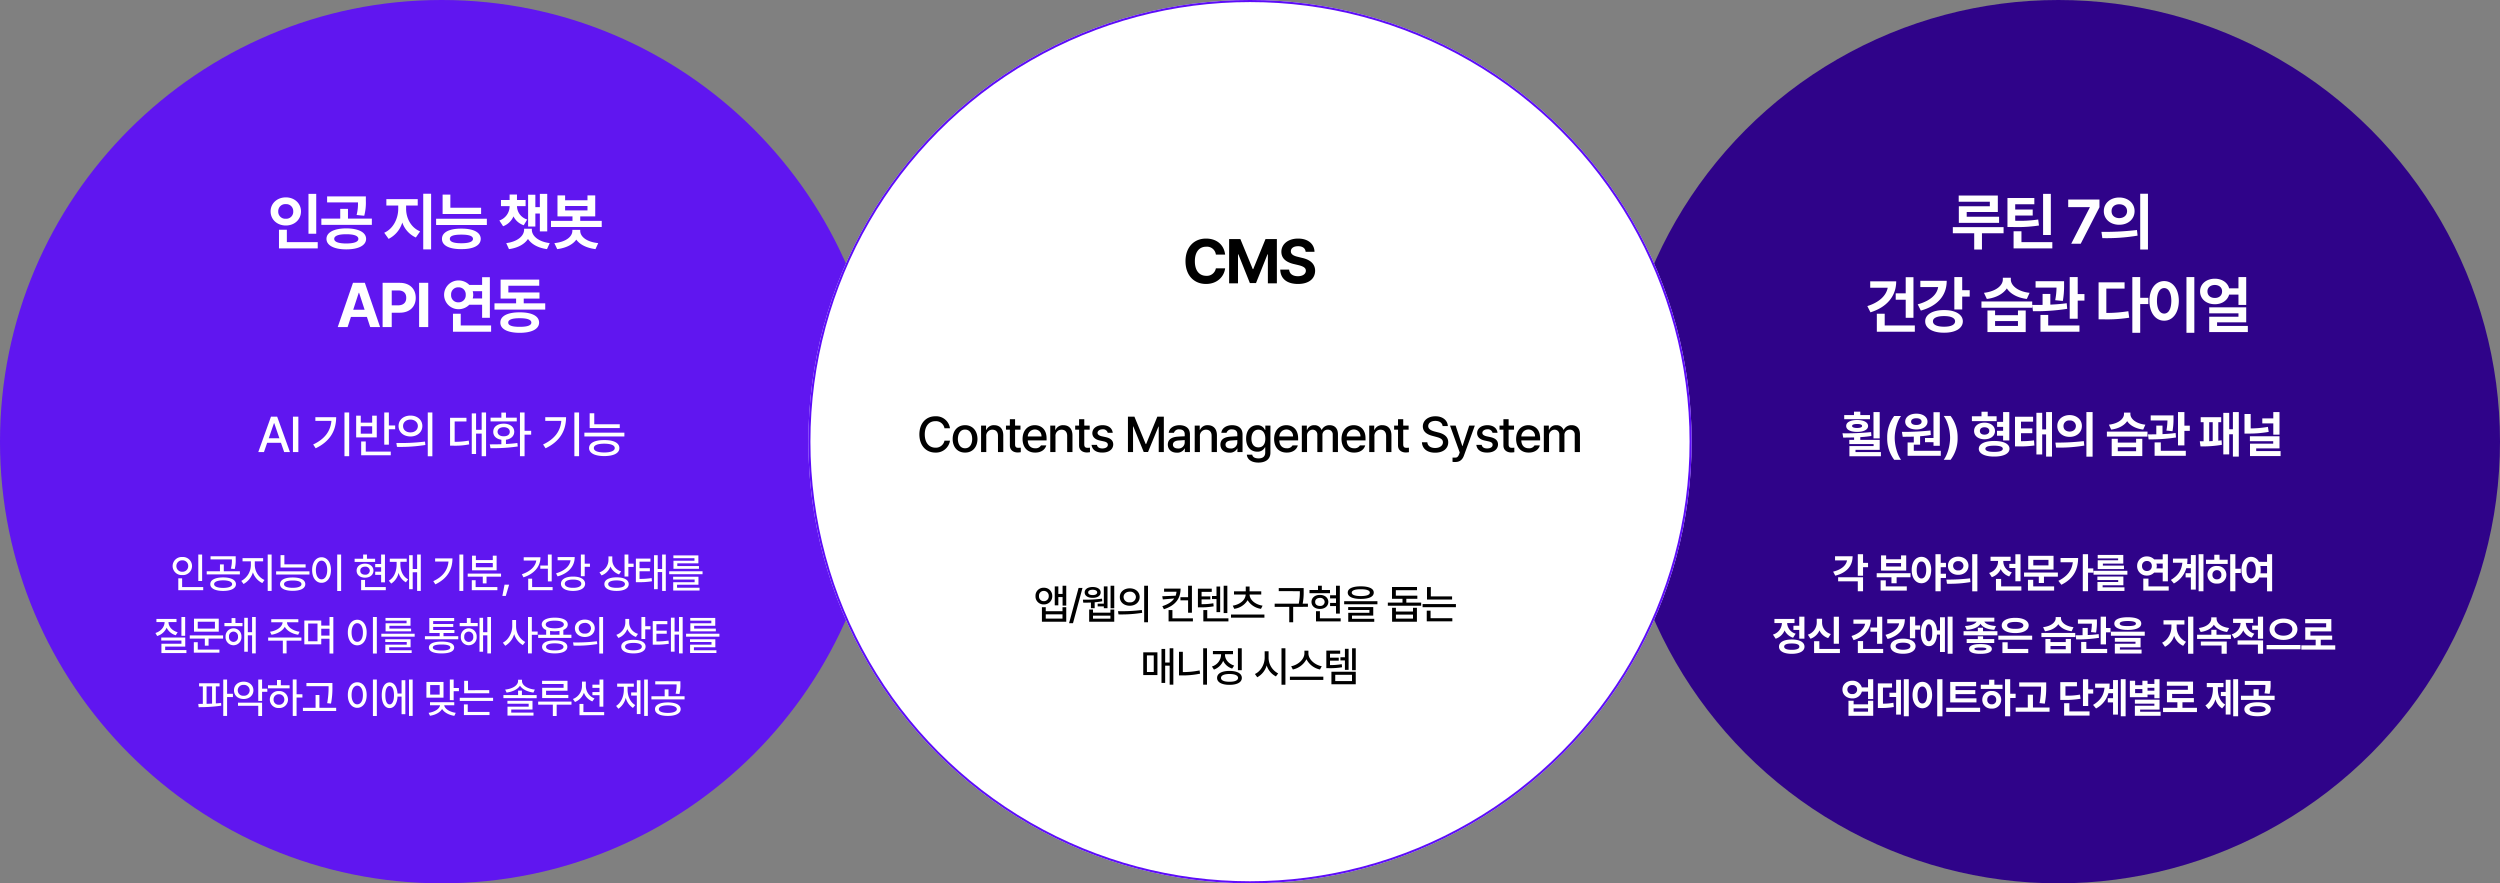 <svg xmlns="http://www.w3.org/2000/svg" width="1200" height="424" viewBox="0 0 1200 424">
  <rect x="0" y="0" width="1200" height="424" fill="#808080" stroke="none"/>
  <circle id="타원_44" data-name="타원 44" cx="212" cy="212" r="212" transform="translate(776)" fill="#2f0389"/>
  <path id="패스_261" data-name="패스 261" d="M212,0C329.084,0,424,94.916,424,212S329.084,424,212,424,0,329.084,0,212,94.916,0,212,0Z" fill="#5d0df8" opacity="0.925"/>
  <g id="타원_43" data-name="타원 43" transform="translate(388)" fill="#fff" stroke="#5d0df8" stroke-width="1">
    <circle cx="212" cy="212" r="212" stroke="none"/>
    <circle cx="212" cy="212" r="211.5" fill="none"/>
  </g>
  <path id="패스_255" data-name="패스 255" d="M-98.96-14.88a3.822,3.822,0,0,0-4,4,3.833,3.833,0,0,0,4,4,3.887,3.887,0,0,0,4.04-4A3.876,3.876,0,0,0-98.96-14.88Zm-2.32,4a2.271,2.271,0,0,1,2.32-2.48,2.334,2.334,0,0,1,2.36,2.48,2.312,2.312,0,0,1-2.36,2.44A2.249,2.249,0,0,1-101.28-10.88Zm1.4,12.32H-88.2v-7H-90v1.92h-8.04V-5.56h-1.84Zm1.84-1.52V-2.12H-90V-.08Zm4.32-6.36H-92V-10.4h2.04v4.08h1.76v-9.52h-1.76v3.92H-92v-3.6h-1.72ZM-80.4-14.8h-1.88L-86.84,2.12h1.88Zm15.24-1.04h-1.76v10.8h1.76ZM-80.2-9.16l.16,1.44c1.02,0,2.32,0,3.68-.06v2.7h1.8V-7.9a29.043,29.043,0,0,0,3.64-.5l-.12-1.24A61.991,61.991,0,0,1-80.2-9.16Zm.84-3.48c0,1.6,1.54,2.62,3.84,2.6,2.28.02,3.84-1,3.84-2.6s-1.56-2.58-3.84-2.6C-77.82-15.22-79.36-14.24-79.36-12.64Zm1.68,0c0-.8.84-1.28,2.16-1.28,1.3,0,2.16.48,2.16,1.28,0,.82-.86,1.28-2.16,1.28C-76.84-11.36-77.68-11.82-77.68-12.64Zm.48,14.08h12.04V-4.44H-67v1.52h-8.36V-4.44H-77.2Zm1.84-1.48V-1.48H-67V-.04Zm2.24-5.88h2.96v.84h1.76V-15.52h-1.76v8.28h-2.96Zm15.4-8.68c-2.76,0-4.78,1.72-4.76,4.16-.02,2.48,2,4.18,4.76,4.2,2.76-.02,4.74-1.72,4.76-4.2C-52.98-12.88-54.96-14.6-57.72-14.6ZM-63.36-3.64l.24,1.56a63.243,63.243,0,0,0,11.36-.76l-.16-1.36A79.613,79.613,0,0,1-63.36-3.64Zm2.68-6.8c0-1.52,1.24-2.54,2.96-2.56a2.711,2.711,0,0,1,2.96,2.56,2.663,2.663,0,0,1-2.96,2.56A2.631,2.631,0,0,1-60.68-10.44ZM-50.8,1.68h1.84V-15.84H-50.8Zm17.48-16.16h-7.92v1.52h5.96a7.492,7.492,0,0,1-.42,1.9l-6.42.26.28,1.52,5.46-.46c-1.04,1.54-2.84,2.78-5.7,3.7l.76,1.48C-35.6-6.44-33.34-9.82-33.32-14.48ZM-39.08,1.28H-27.4V-.2h-9.84V-4.16h-1.84ZM-33.4-8.84h3.68v5.96h1.84V-15.84h-1.84v5.48H-33.4Zm22.52-7h-1.76V-2.72h1.76ZM-25-5.48h1.12a33.427,33.427,0,0,0,6.44-.48l-.16-1.48A29.894,29.894,0,0,1-23.24-7V-9.28h4.2v-1.44h-4.2v-2.2h4.88v-1.52H-25Zm2.6,6.76h12.04V-.2H-20.52V-4.16H-22.4Zm4.16-10.72h2.16v6.28h1.76V-15.48h-1.76v4.56h-2.16ZM6.92-2.04H-9.12V-.52H6.92ZM-8.28-6.28l.72,1.52A8.847,8.847,0,0,0-1.14-8.92,8.886,8.886,0,0,0,5.28-4.76l.76-1.52C2.46-6.86-.1-9.02-.2-11.64H5.4v-1.52H-.2v-2.32H-2.04v2.32H-7.68v1.52h5.6C-2.16-9.02-4.74-6.86-8.28-6.28Zm34.04-8.44H13.8v1.48H23.92v.04a26.567,26.567,0,0,1-.52,5.96H11.84v1.52h7v7.4h1.88v-7.4H27.8V-7.24H25.28a28.82,28.82,0,0,0,.48-5.96Zm17.36-1.12H41.28v4.56H38.44v1.52h2.84V-7.6H38.44v1.52h2.84v3.6h1.84ZM28.56-12.28H38.4V-13.8H34.48v-2.04H32.64v2.04H28.56Zm.96,4.2c0,2,1.66,3.38,4.04,3.36,2.34.02,4.02-1.36,4.04-3.36-.02-2-1.7-3.38-4.04-3.36C31.18-11.46,29.52-10.08,29.52-8.08Zm1.76,0c-.04-1.16.9-1.9,2.28-1.92a2.048,2.048,0,0,1,2.28,1.92,2.013,2.013,0,0,1-2.28,1.92C32.18-6.14,31.24-6.9,31.28-8.08Zm.4,9.36H43.52V-.2H33.56V-3.64H31.68ZM53.16-15.56c-3.94,0-6.24,1.08-6.24,3,0,1.98,2.3,3.04,6.24,3.04,3.96,0,6.26-1.06,6.24-3.04C59.42-14.48,57.12-15.56,53.16-15.56ZM45.2-6.96H61.16V-8.44H45.2ZM47.12-4.2h10.2v1.36H47.16V1.48H59.64V.04H48.96V-1.52h10.2V-5.6H47.12Zm1.72-8.36c0-1.02,1.54-1.62,4.32-1.6,2.82-.02,4.36.58,4.36,1.6,0,1.1-1.54,1.66-4.36,1.68C50.38-10.9,48.84-11.46,48.84-12.56Zm33.32,4.8H75.04v-1.8h5.28v-1.52H70v-2.64H80.16v-1.52h-12v5.68H73.2v1.8H66.16v1.52h16ZM68.2,1.44H80.12V-5.24H78.24v1.76h-8.2V-5.24H68.2ZM70.04-.08V-2h8.2V-.08ZM97-10.72H86.8V-15.2H84.96v5.96H97ZM82.84-5.56h16V-7.04h-16Zm2,6.8H97.12V-.28H86.68v-3.6H84.84ZM-36.8,14.16h-1.76V21h-2.16V14.48h-1.76V30.8h1.76V22.52h2.16v9.12h1.76ZM-51.24,27.04h6.8V16.12h-6.8Zm1.76-1.48V17.6h3.28v7.96Zm28.84-11.4h-1.84V31.64h1.84ZM-34.08,27.2h1.48a40.322,40.322,0,0,0,8.64-.84l-.24-1.56a39.533,39.533,0,0,1-8.04.8V15.88h-1.84ZM-3.96,14.16H-5.8V24.68h1.84Zm-14.32,8.76.96,1.48a7.414,7.414,0,0,0,4.44-4.22,7.03,7.03,0,0,0,4.32,3.74l.96-1.44c-2.72-.88-4.4-2.96-4.4-5.2V17h3.84V15.48H-17.8V17h3.92v.28A6.117,6.117,0,0,1-18.28,22.92Zm2.48,5.48c0,2.1,2.26,3.32,5.96,3.32,3.68,0,5.92-1.22,5.92-3.32,0-2.12-2.24-3.36-5.92-3.36C-13.54,25.04-15.8,26.28-15.8,28.4Zm1.88,0c0-1.2,1.5-1.88,4.08-1.88,2.56,0,4.1.68,4.12,1.88-.02,1.18-1.56,1.86-4.12,1.84C-12.42,30.26-13.92,29.58-13.92,28.4ZM8.92,18.6v-3H7.04v3c0,3.36-1.94,6.7-4.68,7.92l1.12,1.56A9.245,9.245,0,0,0,8,22.4a8.933,8.933,0,0,0,4.44,5.28l1.08-1.44A8.534,8.534,0,0,1,8.92,18.6Zm6.2,13.08H17V14.16H15.12ZM28.04,16.64V15.32H26.12v1.32c-.04,2.86-3.06,5.54-6.36,6.16l.8,1.56a9.585,9.585,0,0,0,6.54-4.94,9.362,9.362,0,0,0,6.5,4.94l.84-1.56C31.08,22.18,28.06,19.5,28.04,16.64ZM19.16,29.36H35.2V27.8H19.16ZM43.28,15.28H36.64v8.44h1.12a33.753,33.753,0,0,0,6.44-.44l-.16-1.48a31.657,31.657,0,0,1-5.64.44V20.12h4.2V18.68H38.4V16.8h4.88Zm-4.2,16.16H50.76v-6H39.08Zm1.84-1.52v-3h8.04v3ZM43.4,20h2.16v4.52h1.76V14.44H45.56v4.04H43.4ZM49,24.68h1.76V14.16H49Z" transform="translate(600 297)"/>
  <path id="패스_260" data-name="패스 260" d="M-60.21-23.94h-3.72V-4.8h3.72Zm-21.9,8.4c0,3.99,3.21,6.78,7.32,6.78,4.08,0,7.26-2.79,7.26-6.78,0-3.9-3.18-6.72-7.26-6.72C-78.9-22.26-82.11-19.44-82.11-15.54Zm3.66,0a3.388,3.388,0,0,1,3.66-3.48,3.338,3.338,0,0,1,3.54,3.48A3.338,3.338,0,0,1-74.79-12,3.386,3.386,0,0,1-78.45-15.54Zm.36,17.76h18.6v-3H-74.31V-6.72h-3.78Zm32.28-9.6c-5.76.03-9.48,1.86-9.48,5.04s3.72,5.04,9.48,5.04c5.85,0,9.51-1.86,9.54-5.04C-36.3-5.52-39.96-7.35-45.81-7.38ZM-57.75-9.06h24.24v-3H-44.97v-4.68h-3.72v4.68h-9.06Zm2.76-10.8h14.82a22.025,22.025,0,0,1-.66,6.06l3.66.36a24.423,24.423,0,0,0,.78-7.14v-2.16h-18.6Zm3.42,17.52c0-1.47,2.1-2.25,5.76-2.22,3.69-.03,5.82.75,5.82,2.22S-42.12-.15-45.81-.12C-49.47-.15-51.57-.87-51.57-2.34Zm34.5-14.34v-1.68h5.58v-3.06H-26.55v3.06h5.7v1.68c-.03,4.5-2.31,9.45-6.72,11.4l2.1,2.94A12.911,12.911,0,0,0-18.9-10.2,12.172,12.172,0,0,0-12.39-3l2.04-2.94C-14.82-7.77-17.04-12.39-17.07-16.68ZM-8.85,2.7h3.78V-24H-8.85ZM18.93-17.28H4.17v-6.3H.45v9.3H18.93ZM-2.67-9H21.69v-3H-2.67ZM.15-2.34C.12.84,3.63,2.61,9.45,2.58c5.79.03,9.27-1.74,9.3-4.92-.03-3.15-3.51-4.95-9.3-4.92C3.63-7.29.12-5.49.15-2.34Zm3.78,0C3.9-3.75,5.76-4.38,9.45-4.38c3.63,0,5.55.63,5.58,2.04C15-.96,13.08-.24,9.45-.24,5.76-.24,3.9-.96,3.93-2.34ZM40.29-21H36.15v-2.64H32.61V-21H28.47v2.94h4.14a7.237,7.237,0,0,1-4.92,6.9l1.8,2.76a8.719,8.719,0,0,0,4.98-4.74,8.44,8.44,0,0,0,4.92,4.26l1.68-2.76a6.8,6.8,0,0,1-4.92-6.42h4.14ZM30.99-.3l1.32,2.88c4.35-.6,7.47-2.4,9.12-4.89C43.08.18,46.2,1.98,50.55,2.58L51.87-.3c-5.7-.75-8.61-3.63-8.58-6.42V-7.2H39.57v.48C39.54-3.93,36.69-1.05,30.99-.3Zm10.5-7.98h3.48v-6.24h2.16v8.58h3.54v-18H47.13v6.36H44.97v-5.94H41.49ZM59.25-23.22H55.59v10.08h7.2v2.16H52.47v2.94H76.83v-2.94H66.51v-2.16h7.2V-23.22H69.99v2.34H59.25ZM54.09-.3l1.38,2.88c4.35-.57,7.5-2.25,9.15-4.56,1.65,2.31,4.8,3.99,9.21,4.56L75.15-.3c-5.85-.6-8.64-3.27-8.64-5.88v-.48H62.73v.48C62.7-3.57,59.94-.9,54.09-.3Zm5.16-15.72v-2.1H69.99v2.1ZM-45.15,40l1.59-4.86h7.68L-34.29,40h4.74l-7.32-21.24h-5.7L-49.89,40Zm2.7-8.34,2.64-8.1h.18l2.64,8.1ZM-28.35,40h4.38V33.1h3.84c4.86,0,7.68-2.94,7.68-7.14s-2.76-7.17-7.62-7.2h-8.28Zm4.38-10.44V22.42h3.12c2.61-.03,3.87,1.41,3.84,3.54.03,2.1-1.23,3.57-3.84,3.6Zm17.52-10.8h-4.38V40h4.38Zm29.58-2.7H19.41v3.72H13.29a7.168,7.168,0,0,0-5.22-2.16,6.9,6.9,0,1,0,0,13.8,7.1,7.1,0,0,0,5.19-2.16h6.15v6.3h3.72ZM4.53,24.52a3.354,3.354,0,0,1,3.54-3.6,3.355,3.355,0,0,1,3.48,3.6,3.371,3.371,0,0,1-3.48,3.6A3.37,3.37,0,0,1,4.53,24.52Zm.9,17.7h18.3v-3H9.15V33.58H5.43Zm9.48-15.96a6.427,6.427,0,0,0,0-3.48h4.5v3.48Zm34.8,2.34H39.39V26.32h7.56V23.38H32.01V20.14H46.83V17.2H28.29v9.12h7.44V28.6H25.35v3H49.71ZM28.17,37.84c-.03,3.12,3.48,4.89,9.3,4.92,5.79-.03,9.27-1.8,9.3-4.92-.03-3.18-3.51-4.92-9.3-4.92C31.65,32.92,28.14,34.66,28.17,37.84Zm3.78,0c-.03-1.38,1.83-2.1,5.52-2.1,3.63,0,5.55.72,5.58,2.1-.03,1.38-1.95,2.04-5.58,2.04C33.78,39.88,31.92,39.22,31.95,37.84Z" transform="translate(212 117)" fill="#fff"/>
  <path id="패스_252" data-name="패스 252" d="M-29.04-23.16H-47.82v3h14.94V-18H-47.76v7.98h19.32v-2.94H-43.98v-2.28h14.94ZM-50.64-5.04h10.26v7.8h3.72v-7.8h10.38V-7.98H-50.64ZM-3.6-23.94H-7.32V-4.2H-3.6ZM-24.42-8.04h2.28A68.713,68.713,0,0,0-9.3-8.76l-.36-2.88a60.415,60.415,0,0,1-11.04.6v-2.52h8.4v-2.88h-8.4v-2.52h9.18v-3h-12.9Zm2.94,10.26h18.6v-3H-17.7V-6h-3.78ZM6.18,0h4.56l9-17.52v-3.72h-15v3.66H15.12v.12ZM29.22-22.2c-4.2,0-7.41,2.73-7.38,6.54-.03,3.84,3.18,6.57,7.38,6.54,4.23.03,7.38-2.7,7.38-6.54C36.6-19.47,33.45-22.2,29.22-22.2ZM20.7-5.7l.42,3A88.706,88.706,0,0,0,38.04-3.9l-.3-2.7A132.6,132.6,0,0,1,20.7-5.7Zm4.86-9.96c-.03-2.07,1.56-3.3,3.66-3.3,2.13,0,3.75,1.23,3.78,3.3-.03,2.13-1.65,3.33-3.78,3.36C27.12-12.33,25.53-13.53,25.56-15.66ZM39.3,2.76h3.72V-24H39.3ZM-69.54,16.06h-3.72V23.8h-4.8v3.06h4.8v8.7h3.72ZM-91.68,29.92l1.5,3c7.83-2.46,12.36-7.74,12.36-14.88H-90.3V21.1h8.4C-82.62,25-86.16,28.21-91.68,29.92Zm4.56,12.3h18.24v-3H-83.34V33.58h-3.78ZM-46.14,16h-3.78V31.54h3.78V25.36h3.6V22.3h-3.6ZM-67.5,29.08l1.5,3c7.95-2.19,12.42-7.17,12.42-14.28H-66.24v3h8.55C-58.26,24.49-61.62,27.49-67.5,29.08Zm3.6,8.16c-.03,3.39,3.63,5.49,9.06,5.46,5.4.03,8.97-2.07,9-5.46-.03-3.3-3.6-5.43-9-5.4C-60.27,31.81-63.93,33.94-63.9,37.24Zm3.72,0c-.03-1.62,1.98-2.52,5.34-2.52,3.3,0,5.28.9,5.28,2.52,0,1.65-1.98,2.58-5.28,2.58C-58.2,39.82-60.21,38.89-60.18,37.24Zm29.82-5.22h-3.66V42.4h18.36V32.02h-3.72V34.3H-30.36ZM-36.9,30.7h24.36v-3H-36.9Zm1.2-7.14,1.38,2.94c4.53-.57,7.86-2.49,9.6-5.07,1.68,2.58,5.01,4.5,9.6,5.07l1.32-2.94c-5.94-.66-9-3.69-9-6.36v-.9h-3.84v.9C-26.67,19.93-29.73,22.84-35.7,23.56Zm5.34,15.9V37.12h10.98v2.34ZM2.76,17.98H-10.92v3.06H-.87A35.051,35.051,0,0,1-1.5,27.1l3.66.36a41.392,41.392,0,0,0,.6-7.8Zm-15.3,11.4.36,3A98.225,98.225,0,0,0,4.26,31.24l-.24-2.7c-2.49.36-5.22.57-7.86.69V24.1H-7.56v5.25C-9.33,29.38-11.04,29.38-12.54,29.38Zm3.96,12.84H10.14v-3h-15V34.18H-8.58ZM5.46,35.98H9.3v-8.7h3.24V24.16H9.3V16H5.46ZM39.3,16H35.52V42.76H39.3V28.96h3.9v-3H39.3ZM19.32,36.28h2.22a68.827,68.827,0,0,0,12.48-.78l-.42-3.12a66.064,66.064,0,0,1-10.56.84V21.52H31.8v-3H19.32ZM65.28,16H61.5V42.76h3.78ZM43.74,27.4c0,5.85,3,9.54,7.08,9.54,4.02,0,6.99-3.69,7.02-9.54-.03-5.82-3-9.48-7.02-9.48C46.74,17.92,43.74,21.58,43.74,27.4Zm3.6,0c0-3.96,1.41-6.12,3.48-6.12,2.01,0,3.39,2.16,3.42,6.12-.03,3.99-1.41,6.12-3.42,6.12C48.75,33.52,47.34,31.39,47.34,27.4ZM90.18,16H86.46v5.4H81.99c-.72-2.76-3.42-4.62-6.87-4.62-4.05,0-7.11,2.52-7.08,6.06-.03,3.66,3.03,6.21,7.08,6.18,3.42.03,6.09-1.83,6.87-4.62h4.47v4.98h3.72Zm-18.6,6.84c0-1.86,1.47-3.03,3.54-3.06,2.04.03,3.48,1.2,3.48,3.06,0,2.01-1.44,3.18-3.48,3.18C73.05,26.02,71.58,24.85,71.58,22.84Zm.84,19.56H90.96V39.46H76.2V37.72H90.18v-7.2H72.42V33.4H86.46v1.62H72.42Z" transform="translate(988 117)" fill="#fff"/>
  <path id="패스_257" data-name="패스 257" d="M-16.38-13.8h4.44c-.57-4.89-4.26-7.71-9.18-7.68-5.58-.03-9.84,3.96-9.84,10.86C-30.96-3.69-26.76.3-21.12.3c5.43,0,8.7-3.57,9.18-7.5h-4.44A4.407,4.407,0,0,1-21-3.6c-3.27-.03-5.49-2.43-5.46-7.02-.03-4.44,2.16-6.99,5.46-6.96A4.3,4.3,0,0,1-16.38-13.8Zm6.36-7.44V0h4.26V-13.92h.18L-.06-.12H2.88L8.4-13.92h.18V0H12.9V-21.24H7.44L1.56-6.84H1.32l-5.94-14.4ZM26.7-15.12h4.26c-.06-3.78-3.15-6.39-7.86-6.36-4.62-.03-8.04,2.55-8.04,6.36.03,3.15,2.22,4.92,5.82,5.82l2.28.54c2.34.57,3.63,1.26,3.66,2.7-.03,1.59-1.53,2.64-3.84,2.64-2.34,0-4.02-1.05-4.2-3.18H14.52C14.64-2.07,17.91.3,23.04.3c5.16,0,8.19-2.49,8.22-6.36-.03-3.54-2.73-5.4-6.36-6.18l-1.92-.48c-1.83-.42-3.42-1.11-3.36-2.7,0-1.38,1.23-2.4,3.48-2.4C25.23-17.82,26.58-16.83,26.7-15.12Z" transform="translate(600 136)"/>
  <path id="패스_258" data-name="패스 258" d="M-114.98-15.84h-1.84V-3.12h1.84Zm-14.16,5.52a4.378,4.378,0,0,0,4.68,4.36,4.366,4.366,0,0,0,4.64-4.36,4.37,4.37,0,0,0-4.64-4.32A4.382,4.382,0,0,0-129.14-10.32Zm1.8,0a2.725,2.725,0,0,1,2.88-2.72,2.681,2.681,0,0,1,2.8,2.72,2.678,2.678,0,0,1-2.8,2.76A2.722,2.722,0,0,1-127.34-10.32Zm.92,11.6h11.96V-.2h-10.12V-4.4h-1.84Zm21.52-6.12c-3.78,0-6.18,1.2-6.16,3.24-.02,2.04,2.38,3.24,6.16,3.24,3.76,0,6.16-1.2,6.16-3.24S-101.14-4.84-104.9-4.84Zm-7.88-1.44h15.92V-7.8h-7.72v-3.28h-1.84V-7.8h-6.36Zm1.84-7.2h10.24a15.509,15.509,0,0,1-.48,4.44l1.84.16a16.622,16.622,0,0,0,.48-4.64V-15h-12.08Zm1.72,11.88c-.02-1.14,1.64-1.82,4.32-1.84,2.66.02,4.32.7,4.32,1.84,0,1.12-1.66,1.78-4.32,1.8C-107.58.18-109.24-.48-109.22-1.6Zm19.52-9.08v-1.88h4v-1.52h-9.88v1.52h4v1.88a8.739,8.739,0,0,1-4.6,7.52l1.08,1.48a9.439,9.439,0,0,0,4.5-5.6,8.767,8.767,0,0,0,4.5,5.16l1.04-1.48A7.957,7.957,0,0,1-89.7-10.68Zm6.2,12.32h1.88V-15.84H-83.5Zm18.2-12.76H-75.5v-4.4h-1.84V-9.6H-65.3ZM-79.46-6.24h16V-7.76h-16Zm1.88,4.64c.02,2.04,2.3,3.18,6.08,3.2,3.78-.02,6.04-1.16,6.04-3.2,0-2.06-2.26-3.22-6.04-3.2C-75.28-4.82-77.56-3.66-77.58-1.6Zm1.92,0c-.04-1.16,1.5-1.74,4.16-1.76,2.66.02,4.18.6,4.2,1.76C-67.32-.5-68.84.14-71.5.16-74.16.14-75.7-.5-75.66-1.6Zm27.4-14.24h-1.88V1.68h1.88ZM-62.18-8.4c0,3.78,1.9,6.16,4.52,6.16s4.54-2.38,4.52-6.16c.02-3.74-1.9-6.12-4.52-6.12S-62.18-12.14-62.18-8.4Zm1.8,0c0-2.74,1.12-4.46,2.72-4.48,1.62.02,2.74,1.74,2.72,4.48.02,2.78-1.1,4.5-2.72,4.48C-59.26-3.9-60.38-5.62-60.38-8.4Zm33.16-7.44h-1.84v4.56H-31.9v1.52h2.84V-7.6H-31.9v1.52h2.84v3.6h1.84Zm-14.56,3.56h9.84V-13.8h-3.92v-2.04H-37.7v2.04h-4.08Zm.96,4.2c0,2,1.66,3.38,4.04,3.36,2.34.02,4.02-1.36,4.04-3.36-.02-2-1.7-3.38-4.04-3.36C-39.16-11.46-40.82-10.08-40.82-8.08Zm1.76,0c-.04-1.16.9-1.9,2.28-1.92A2.048,2.048,0,0,1-34.5-8.08a2.013,2.013,0,0,1-2.28,1.92C-38.16-6.14-39.1-6.9-39.06-8.08Zm.4,9.36h11.84V-.2h-9.96V-3.64h-1.88Zm28.64-17.12h-1.76v6.96H-13.9v-6.64h-1.72V.8h1.72V-7.32h2.12V1.64h1.76ZM-25.38-3.28l1.16,1.4a8.088,8.088,0,0,0,3.54-5.18,7.523,7.523,0,0,0,3.5,4.58l1.08-1.44c-2.54-1.3-3.72-4.14-3.72-7.28v-1.12h3.04v-1.52H-24.9v1.52h3.28v1.12C-21.62-7.74-22.82-4.72-25.38-3.28ZM10.38-15.84H8.5V1.64h1.88ZM-4.02-3.04l1,1.52c6-2.88,8.18-7.32,8.2-12.44H-3.14v1.48H3.28C2.92-8.4.66-5.24-4.02-3.04ZM28.5-6.68h-16V-5.2h7.24v3.24h1.8V-5.2H28.5ZM14.46,1.28H26.74V-.2H16.3V-3.52H14.46Zm.12-9.52h11.8v-7.04H24.54v2.12H16.42v-2.12H14.58Zm1.84-1.48v-2.04h8.12v2.04ZM32.38-1.36h-2.2l-1.04,5.4h1.64ZM52.82-15.84H50.98v5.28H47.34V-9h3.64v6.08h1.84ZM38.5-6.36l.76,1.48c5.02-1.62,8.16-5.06,8.16-9.64H39.38v1.56h6.04C45.02-10,42.38-7.64,38.5-6.36Zm3.04,7.64H53.26V-.2H43.42V-4.24H41.54ZM68.66-15.84H66.82v10.4h1.84V-9.92h2.52v-1.52H68.66ZM54.9-6.8l.76,1.48c5.12-1.48,8.18-4.74,8.2-9.28h-8.2v1.52h6.2C61.52-10.26,58.98-7.98,54.9-6.8Zm2.36,5c0,2.14,2.3,3.44,5.8,3.44,3.54,0,5.78-1.3,5.8-3.44-.02-2.14-2.26-3.46-5.8-3.44C59.56-5.26,57.26-3.94,57.26-1.8Zm1.84,0c-.02-1.26,1.52-2,3.96-2s3.98.74,3.96,2C67.04-.58,65.5.18,63.06.16,60.62.18,59.08-.58,59.1-1.8ZM81.9-13.04v-1.88H80.06v1.72a6.293,6.293,0,0,1-4.32,5.92l1,1.48A7.175,7.175,0,0,0,81-10.06a7.1,7.1,0,0,0,4.14,3.78l1-1.48A5.7,5.7,0,0,1,81.9-13.04ZM78.1-1.64c0,2.08,2.24,3.28,5.88,3.28,3.58,0,5.8-1.2,5.8-3.28,0-2.04-2.22-3.22-5.8-3.24C80.34-4.86,78.1-3.68,78.1-1.64Zm1.84,0c0-1.1,1.5-1.76,4.04-1.76,2.5,0,3.98.66,4,1.76-.02,1.18-1.5,1.8-4,1.8C81.44.16,79.94-.46,79.94-1.64Zm7.84-3.64h1.84v-4.6h2.52v-1.56H89.62v-4.4H87.78Zm12.44-8.6h-7V-2.56h1.16A35.1,35.1,0,0,0,100.94-3l-.16-1.52a38.068,38.068,0,0,1-5.8.4V-7.8h4.96V-9.28H94.98V-12.4h5.24ZM101.94.8h1.76V-7.4h2.12V1.64h1.76V-15.84h-1.76v6.96H103.7v-6.64h-1.76Zm23.28-8.6h-16v1.4h16ZM111.1-3.84h10.32v1.28H111.14v4h12.64V.12h-10.8V-1.32h10.28V-5.16H111.1Zm.12-10.24h10.12v1.24H111.26v3.88H123.5v-1.32H113.1V-11.6h10.12v-3.8h-12ZM-123.12,14.16h-1.8V23.2h1.8Zm-14.28,7.68.84,1.44a7.146,7.146,0,0,0,4.54-3.98,6.99,6.99,0,0,0,4.38,3.62l.92-1.44c-2.72-.76-4.4-2.74-4.4-4.88h3.84V15.08h-9.64V16.6H-133C-133,18.86-134.68,20.98-137.4,21.84Zm2.8,3.6h9.68V27h-9.6v4.48h12V30.04h-10.2V28.36h9.64V24H-134.6ZM-104.92,23h-16v1.52h7.24v3.4h1.8v-3.4h6.96Zm-14.04,8.28h12.28V29.8h-10.4V26.24h-1.88Zm.08-10.08H-107V14.96h-11.88Zm1.8-1.48V16.44h8.24v3.28Zm21.48-2.68H-99V14.68h-1.84v2.36h-3.44v1.52h8.68Zm-8.12,6.6a3.821,3.821,0,0,0,3.8,4.08,3.809,3.809,0,0,0,3.8-4.08,3.775,3.775,0,0,0-3.8-4.04A3.787,3.787,0,0,0-103.72,23.64Zm1.64,0a2.242,2.242,0,0,1,2.16-2.48,2.242,2.242,0,0,1,2.16,2.48,2.231,2.231,0,0,1-2.16,2.48A2.231,2.231,0,0,1-102.08,23.64Zm7.32,7.2h1.72V22.96H-91v8.68h1.76V14.16H-91v7.28h-2.04V14.56h-1.72ZM-67.32,24H-83.28v1.52h7.04v6.12h1.8V25.52h7.12ZM-82.4,21.24l.72,1.44c2.84-.44,5.3-1.84,6.38-3.82,1.08,1.98,3.56,3.38,6.42,3.82l.68-1.44c-3.32-.46-6.02-2.42-6.04-4.56h5.44V15.2h-13v1.48h5.44C-76.4,18.82-79.1,20.78-82.4,21.24Zm24.6-5.4h-8.12V27.28h8.12V24.6h3.96v7.08H-52V14.16h-1.84v4.12H-57.8Zm-6.28,9.96V17.28h4.48V25.8Zm6.28-2.72V19.8h3.96v3.28Zm26.68-8.92H-33V31.68h1.88ZM-45.04,21.6c0,3.78,1.9,6.16,4.52,6.16s4.54-2.38,4.52-6.16c.02-3.74-1.9-6.12-4.52-6.12S-45.04,17.86-45.04,21.6Zm1.8,0c0-2.74,1.12-4.46,2.72-4.48,1.62.02,2.74,1.74,2.72,4.48.02,2.78-1.1,4.5-2.72,4.48C-42.12,26.1-43.24,24.38-43.24,21.6Zm30.28.6h-16v1.4h16Zm-14.12,3.96h10.32v1.28H-27.04v4H-14.4V30.12H-25.2V28.68h10.28V24.84H-27.08Zm.12-10.24h10.12v1.24H-26.92v3.88h12.24V19.72h-10.4V18.4h10.12V14.6h-12ZM7.96,23.36H.88V21.84H6.12V20.4H-4.08V18.92H5.56v-1.4H-4.08v-1.4H6V14.64H-5.92v7.2H-.96v1.52H-8.04v1.48h16ZM-6.12,28.8c.02,1.86,2.2,2.84,6.08,2.84C3.82,31.64,6,30.66,6,28.8c0-1.82-2.18-2.84-6.04-2.84C-3.92,25.96-6.1,26.98-6.12,28.8Zm1.88,0c-.02-.94,1.46-1.44,4.2-1.44s4.18.5,4.2,1.44c-.02.96-1.46,1.44-4.2,1.44S-4.26,29.76-4.24,28.8ZM17.32,17.04h-3.4V14.68H12.08v2.36H8.64v1.52h8.68ZM9.2,23.64a3.81,3.81,0,1,0,7.6,0,3.807,3.807,0,1,0-7.6,0Zm1.64,0A2.242,2.242,0,0,1,13,21.16a2.242,2.242,0,0,1,2.16,2.48,2.181,2.181,0,1,1-4.32,0Zm7.32,7.2h1.72V22.96h2.04v8.68h1.76V14.16H21.92v7.28H19.88V14.56H18.16ZM35.72,18.6v-3H33.88v3c-.02,3.22-1.84,6.58-4.52,7.88l1.16,1.48a9.327,9.327,0,0,0,4.28-5.6,9.12,9.12,0,0,0,4.16,5.28l1.16-1.48A8.574,8.574,0,0,1,35.72,18.6Zm5.72,13.04h1.84V22.72h2.8v-1.6h-2.8V14.16H41.44Zm20.84-8.96H58.4V20.36c1.36-.56,2.14-1.44,2.12-2.6.02-2.08-2.4-3.3-6.24-3.28-3.84-.02-6.24,1.2-6.24,3.28a2.87,2.87,0,0,0,2.12,2.6v2.32H46.32V24.2H62.28ZM48.2,28.48c.02,2.04,2.28,3.14,6.08,3.16,3.78-.02,6.04-1.12,6.04-3.16,0-1.98-2.26-3.1-6.04-3.08C50.48,25.38,48.22,26.5,48.2,28.48Zm1.76-10.72c-.02-1.18,1.6-1.86,4.32-1.84,2.72-.02,4.36.66,4.36,1.84,0,1.16-1.64,1.82-4.36,1.84C51.56,19.58,49.94,18.92,49.96,17.76Zm.16,10.72c-.04-1.06,1.5-1.66,4.16-1.68,2.66.02,4.18.62,4.2,1.68-.02,1.12-1.54,1.74-4.2,1.72C51.62,30.22,50.08,29.6,50.12,28.48Zm1.92-5.8V20.84a15.312,15.312,0,0,0,2.24.16,15.885,15.885,0,0,0,2.28-.16v1.84ZM68.72,15.4c-2.76,0-4.78,1.72-4.76,4.16-.02,2.48,2,4.18,4.76,4.2,2.76-.02,4.74-1.72,4.76-4.2C73.46,17.12,71.48,15.4,68.72,15.4ZM63.08,26.36l.24,1.56a63.243,63.243,0,0,0,11.36-.76l-.16-1.36A79.613,79.613,0,0,1,63.08,26.36Zm2.68-6.8c0-1.52,1.24-2.54,2.96-2.56a2.711,2.711,0,0,1,2.96,2.56,2.663,2.663,0,0,1-2.96,2.56A2.631,2.631,0,0,1,65.76,19.56Zm9.88,12.12h1.84V14.16H75.64ZM90,16.96V15.08H88.16V16.8a6.293,6.293,0,0,1-4.32,5.92l1,1.48a7.175,7.175,0,0,0,4.26-4.26,7.1,7.1,0,0,0,4.14,3.78l1-1.48A5.7,5.7,0,0,1,90,16.96Zm-3.8,11.4c0,2.08,2.24,3.28,5.88,3.28,3.58,0,5.8-1.2,5.8-3.28,0-2.04-2.22-3.22-5.8-3.24C88.44,25.14,86.2,26.32,86.2,28.36Zm1.84,0c0-1.1,1.5-1.76,4.04-1.76,2.5,0,3.98.66,4,1.76-.02,1.18-1.5,1.8-4,1.8C89.54,30.16,88.04,29.54,88.04,28.36Zm7.84-3.64h1.84v-4.6h2.52V18.56H97.72v-4.4H95.88Zm12.44-8.6h-7V27.44h1.16a35.1,35.1,0,0,0,6.56-.44l-.16-1.52a38.068,38.068,0,0,1-5.8.4V22.2h4.96V20.72h-4.96V17.6h5.24Zm1.72,14.68h1.76V22.6h2.12v9.04h1.76V14.16h-1.76v6.96H111.8V14.48h-1.76Zm23.28-8.6h-16v1.4h16ZM119.2,26.16h10.32v1.28H119.24v4h12.64V30.12h-10.8V28.68h10.28V24.84H119.2Zm.12-10.24h10.12v1.24H119.36v3.88H131.6V19.72H121.2V18.4h10.12V14.6h-12ZM-106.6,45.96h-9.84v1.52h1.8v8.38l-2.2.02.2,1.56a72.616,72.616,0,0,0,10.84-.72l-.08-1.32q-1.23.15-2.52.24V47.48h1.8Zm-6.24,9.88V47.48h2.64v8.26C-111.08,55.78-111.98,55.82-112.84,55.84Zm8,5.8H-103V52.6h2.8V51.04H-103V44.16h-1.84Zm9.8-16.44c-2.68-.02-4.66,1.7-4.64,4.16-.02,2.46,1.96,4.18,4.64,4.16,2.68.02,4.66-1.7,4.68-4.16C-90.38,46.9-92.36,45.18-95.04,45.2Zm-2.84,4.16a2.611,2.611,0,0,1,2.84-2.6,2.656,2.656,0,0,1,2.88,2.6,2.644,2.644,0,0,1-2.88,2.6A2.6,2.6,0,0,1-97.88,49.36Zm.12,7.44h9.72v4.88h1.84v-6.4H-97.76Zm9.72-2.36h1.84V50.08h2.52V48.56H-86.2v-4.4h-1.84Zm18.4-10.28h-1.84V61.64h1.84V52.8h2.8V51.24h-2.8ZM-83.36,48.4H-73V46.92h-4.2V44.4h-1.84v2.52h-4.32Zm.88,5.36a4.06,4.06,0,0,0,4.36,4.08,4.082,4.082,0,0,0,4.36-4.08,4.062,4.062,0,0,0-4.36-4.04A4.04,4.04,0,0,0-82.48,53.76Zm1.8,0a2.426,2.426,0,0,1,2.56-2.52,2.492,2.492,0,0,1,2.6,2.52,2.457,2.457,0,0,1-2.6,2.52A2.394,2.394,0,0,1-80.68,53.76Zm28.24-7.92H-64.92v1.52h10.64v.2a39.712,39.712,0,0,1-.68,7.96l1.84.2a39.313,39.313,0,0,0,.68-8.16ZM-66.6,59.28h15.96V57.76h-8.04V51.6h-1.84v6.16H-66.6Zm35.48-15.12H-33V61.68h1.88ZM-45.04,51.6c0,3.78,1.9,6.16,4.52,6.16s4.54-2.38,4.52-6.16c.02-3.74-1.9-6.12-4.52-6.12S-45.04,47.86-45.04,51.6Zm1.8,0c0-2.74,1.12-4.46,2.72-4.48,1.62.02,2.74,1.74,2.72,4.48.02,2.78-1.1,4.5-2.72,4.48C-42.12,56.1-43.24,54.38-43.24,51.6Zm29.32-7.44h-1.76V61.64h1.76Zm-14.84,7.56c0,3.8,1.48,6.18,3.76,6.16,2.16.02,3.64-2.1,3.82-5.52h1.94V60.8h1.8V44.48h-1.8v6.4H-21.2c-.22-3.3-1.68-5.32-3.8-5.32C-27.28,45.56-28.76,47.92-28.76,51.72Zm1.72,0c0-2.8.78-4.42,2.04-4.44,1.3.02,2.1,1.64,2.12,4.44-.02,2.78-.82,4.42-2.12,4.4C-26.26,56.14-27.04,54.5-27.04,51.72ZM.88,45.32h-8.2v7.56H.88ZM-6.28,60.16l.68,1.4c2.64-.38,4.82-1.6,5.8-3.26,1.02,1.68,3.22,2.9,5.88,3.3l.68-1.44c-3-.44-5.3-1.96-5.54-3.64H6.04V55.04H-5.6v1.48H-.78C-1.04,58.22-3.26,59.72-6.28,60.16Zm.76-8.76V46.84H-.96V51.4Zm9.44,2.68H5.76V49.76H8.28V48.24H5.76V44.16H3.92Zm18.92-4.8H12.64V44.8H10.8v5.96H22.84ZM8.68,54.44h16V52.96h-16Zm2,6.8H22.96V59.72H12.52v-3.6H10.68ZM38.52,49.48H36.68v2.16H29.64v1.48H45.6V51.64H38.52ZM30.48,49l.68,1.44c2.84-.38,5.32-1.52,6.44-3.32,1.12,1.8,3.6,2.94,6.44,3.32L44.72,49c-3.48-.34-6.18-2-6.16-4.12v-.6H36.68v.6C36.66,47,33.96,48.66,30.48,49Zm1.08,6.8h10.2v1.4H31.6v4.28H44.08V60.04H33.4V58.56H43.6V54.4H31.56Zm28.84-11H48.2v1.52H58.52v1.84H48.24v4.92H60.8V51.56H50.12v-2H60.4ZM46.32,56.24h7.04v5.44H55.2V56.24h7.12V54.76h-16ZM69.2,47.32V45.16H67.36v2.16A6.7,6.7,0,0,1,63,53.52l1,1.44a7.481,7.481,0,0,0,4.28-4.46,7.231,7.231,0,0,0,4.04,4.18l1.04-1.44A6.326,6.326,0,0,1,69.2,47.32ZM66.16,61.28H78V59.8H68.04V55.88H66.16Zm6.2-9.6h3.4V57.2H77.6V44.16H75.76v2.48h-3.4v1.52h3.4V50.2h-3.4Zm26.6-7.52H97.2V61.64h1.76ZM83.72,56.84l1.12,1.36a8.712,8.712,0,0,0,3.52-5.28A8.133,8.133,0,0,0,91.8,57.8l1.12-1.36c-2.48-1.42-3.68-4.4-3.68-7.4v-1.4h3V46.12h-8v1.52h3.2v1.4C87.46,52.16,86.18,55.34,83.72,56.84Zm7.24-4.96h2.72v8.88h1.76V44.52H93.68v5.84H90.96Zm17.6,3.28c-3.78,0-6.18,1.2-6.16,3.24-.02,2.04,2.38,3.24,6.16,3.24,3.76,0,6.16-1.2,6.16-3.24S112.32,55.16,108.56,55.16Zm-7.88-1.44H116.6V52.2h-7.72V48.92h-1.84V52.2h-6.36Zm1.84-7.2h10.24a15.509,15.509,0,0,1-.48,4.44l1.84.16a16.622,16.622,0,0,0,.48-4.64V45H102.52Zm1.72,11.88c-.02-1.14,1.64-1.82,4.32-1.84,2.66.02,4.32.7,4.32,1.84,0,1.12-1.66,1.78-4.32,1.8C105.88,60.18,104.22,59.52,104.24,58.4Z" transform="translate(212 282)" fill="#fff"/>
  <path id="패스_259" data-name="패스 259" d="M-85.3,0l1.536-4.464h6.624L-75.6,0h2.784L-78.96-16.992h-2.976L-88.032,0Zm2.3-6.624,2.5-7.248h.144l2.472,7.248Zm14.208-10.368h-2.592V0h2.592ZM-44.4-19.008h-2.256V1.968H-44.4ZM-61.68-3.648l1.2,1.824c7.2-3.456,9.816-8.784,9.84-14.928h-9.984v1.776h7.7C-53.352-10.08-56.064-6.288-61.68-3.648Zm36.336-15.36h-2.208V-3.552h2.208v-7.392h3.024v-1.824h-3.024ZM-41.04-7.056h9.888V-17.472H-33.36v3.36h-5.472v-3.36H-41.04Zm2.208-1.776v-3.552h5.472v3.552Zm.192,10.368h14.208V-.24h-12V-5.088H-38.64ZM-14.976-17.52c-3.312,0-5.736,2.064-5.712,4.992-.024,2.976,2.4,5.016,5.712,5.04,3.312-.024,5.688-2.064,5.712-5.04C-9.288-15.456-11.664-17.52-14.976-17.52ZM-21.744-4.368l.288,1.872A75.892,75.892,0,0,0-7.824-3.408L-8.016-5.04A95.536,95.536,0,0,1-21.744-4.368Zm3.216-8.16c0-1.824,1.488-3.048,3.552-3.072,2.016.024,3.528,1.248,3.552,3.072-.024,1.872-1.536,3.1-3.552,3.072C-17.04-9.432-18.528-10.656-18.528-12.528ZM-6.672,2.016h2.208V-19.008H-6.672ZM21.312-19.008H19.2v8.3H16.512v-7.872H14.448V.912h2.064V-8.88H19.2V1.968h2.112ZM4.032-3.072H5.424A34.277,34.277,0,0,0,13.2-3.7L13.008-5.52a33.407,33.407,0,0,1-6.768.576v-9.744H11.9v-1.776H4.032Zm35.76-15.936H37.584V1.968h2.208V-8.352H42.96v-1.872H39.792ZM23.088-3.7l.336,1.824a81,81,0,0,0,13.1-.816l-.192-1.68c-1.752.24-3.624.408-5.472.5V-5.928c2.376-.312,3.96-1.752,3.984-3.816-.024-2.352-2.088-3.912-5.04-3.888-3.024-.024-5.064,1.536-5.04,3.888-.024,2.04,1.512,3.48,3.888,3.816v2.16C26.664-3.72,24.744-3.7,23.088-3.7Zm.384-11.04H36.048v-1.776H30.864V-18.96H28.656v2.448H23.472Zm3.36,4.992c.024-1.32,1.2-2.184,2.976-2.208,1.728.024,2.9.888,2.88,2.208.024,1.344-1.152,2.184-2.88,2.16C28.032-7.56,26.856-8.4,26.832-9.744Zm39.12-9.264H63.7V1.968h2.256ZM48.672-3.648l1.2,1.824c7.2-3.456,9.816-8.784,9.84-14.928H49.728v1.776h7.7C57-10.08,54.288-6.288,48.672-3.648Zm36.816-9.7H73.248v-5.28H71.04v7.1H85.488ZM68.5-7.488H87.7V-9.312H68.5ZM70.752-1.92c.024,2.448,2.76,3.816,7.3,3.84C82.584,1.9,85.3.528,85.3-1.92c0-2.472-2.712-3.864-7.248-3.84C73.512-5.784,70.776-4.392,70.752-1.92Zm2.3,0c-.048-1.392,1.8-2.088,4.992-2.112,3.192.024,5.016.72,5.04,2.112C83.064-.6,81.24.168,78.048.192,74.856.168,73.008-.6,73.056-1.92Z" transform="translate(212 217)" fill="#fff"/>
  <path id="패스_253" data-name="패스 253" d="M-92.4-17.76h-4.656v-1.632h-3.024v1.632h-4.7v1.968H-92.4Zm-13.2,8.736.336,2.064c1.584,0,3.36-.024,5.232-.072v1.176h-2.3V-3.84h11.664v.96h-11.616v4.9h15.12V0H-99.36V-1.056h11.616v-4.8h-9.312v-1.32c1.776-.1,3.576-.288,5.328-.552L-91.872-9.6A113.527,113.527,0,0,1-105.6-9.024Zm1.776-3.5c-.024,1.776,2.016,2.832,5.232,2.832s5.256-1.056,5.28-2.832c-.024-1.776-2.064-2.856-5.28-2.88C-101.808-15.384-103.848-14.3-103.824-12.528Zm2.832,0c0-.648.888-.96,2.4-.96,1.536,0,2.4.312,2.4.96,0,.624-.864.936-2.4.96C-100.1-11.592-100.992-11.9-100.992-12.528ZM-90.72-6.576h2.976V-19.2H-90.72Zm6.576-.24A16.843,16.843,0,0,0-80.784,3.7h3.312C-79.2,1.488-80.52-2.88-80.544-6.816c.024-3.936,1.344-8.3,3.072-10.512h-3.312A16.843,16.843,0,0,0-84.144-6.816ZM-58.9-19.152H-61.92V-6.768H-66v2.016h4.08v1.728H-58.9ZM-77.088-9.7l.384,2.352c1.608,0,3.432,0,5.328-.072v2.808h-2.976V1.776h15.936v-2.4h-12.96V-3.552h3.024V-7.608c1.728-.12,3.456-.312,5.136-.6l-.144-2.16A120.329,120.329,0,0,1-77.088-9.7Zm1.584-4.9c.024,2.28,2.208,3.744,5.376,3.744,3.12,0,5.328-1.464,5.328-3.744s-2.208-3.84-5.328-3.84C-73.3-18.432-75.48-16.872-75.5-14.592Zm2.832,0c0-1.08,1.032-1.656,2.544-1.632,1.44-.024,2.472.552,2.5,1.632-.024,1.032-1.056,1.584-2.5,1.584C-71.64-13.008-72.672-13.56-72.672-14.592Zm22.32,7.776a16.843,16.843,0,0,0-3.36-10.512h-3.312c1.728,2.208,3.048,6.576,3.072,10.512C-53.976-2.88-55.3,1.488-57.024,3.7h3.312A16.843,16.843,0,0,0-50.352-6.816Zm18.72-10.368H-35.9v-2.16H-38.88v2.16h-4.608v2.352h11.856Zm-10.8,7.056c-.024,2.4,2.064,3.984,4.992,3.984s5.04-1.584,5.04-3.984c0-2.376-2.112-3.984-5.04-3.984S-42.456-12.5-42.432-10.128Zm2.256,8.544c.024,2.328,2.832,3.744,7.392,3.744,4.512,0,7.344-1.416,7.344-3.744,0-2.352-2.832-3.744-7.344-3.744C-37.344-5.328-40.152-3.936-40.176-1.584Zm.528-8.544c0-1.128.864-1.776,2.208-1.776s2.28.648,2.3,1.776c-.024,1.152-.96,1.752-2.3,1.776C-38.784-8.376-39.648-8.976-39.648-10.128Zm2.64,8.544c0-1.008,1.488-1.464,4.224-1.488,2.664.024,4.128.48,4.128,1.488C-28.656-.6-30.12-.1-32.784-.1-35.52-.1-37.008-.6-37.008-1.584Zm5.568-6.24h2.928v2.256h2.976V-19.2h-2.976v4.7h-2.88v2.4h2.88v1.872H-31.44Zm17.328-9.12H-22.8V-2.736h1.488a47.581,47.581,0,0,0,7.824-.432l-.192-2.448a46.087,46.087,0,0,1-6.24.384v-3.84H-14.5v-2.3H-19.92v-3.216h5.808Zm1.584,18.1h2.784V-8.5h1.872V2.16H-5.04V-19.2H-7.872v8.3H-9.744v-7.968h-2.784ZM3.408-17.76c-3.36,0-5.928,2.184-5.9,5.232C-2.52-9.456.048-7.272,3.408-7.3c3.384.024,5.9-2.16,5.9-5.232C9.312-15.576,6.792-17.76,3.408-17.76ZM-3.408-4.56l.336,2.4a70.965,70.965,0,0,0,13.536-.96l-.24-2.16A106.083,106.083,0,0,1-3.408-4.56ZM.48-12.528a2.628,2.628,0,0,1,2.928-2.64,2.723,2.723,0,0,1,3.024,2.64c-.024,1.7-1.32,2.664-3.024,2.688C1.728-9.864.456-10.824.48-12.528ZM11.472,2.208h2.976V-19.2H11.472ZM26.544-6.384H23.616v8.3H38.3v-8.3H35.328V-4.56H26.544ZM21.312-7.44H40.8v-2.4H21.312Zm.96-5.712,1.1,2.352c3.624-.456,6.288-1.992,7.68-4.056,1.344,2.064,4.008,3.6,7.68,4.056l1.056-2.352c-4.752-.528-7.2-2.952-7.2-5.088v-.72H29.52v.72C29.5-16.056,27.048-13.728,22.272-13.152ZM26.544-.432V-2.3h8.784V-.432ZM53.28-17.616H42.336v2.448h8.04a28.04,28.04,0,0,1-.5,4.848l2.928.288a33.114,33.114,0,0,0,.48-6.24ZM41.04-8.5l.288,2.4A78.58,78.58,0,0,0,54.48-7.008l-.192-2.16c-1.992.288-4.176.456-6.288.552v-4.1H45.024v4.2C43.608-8.5,42.24-8.5,41.04-8.5ZM44.208,1.776H59.184v-2.4h-12V-4.656H44.208ZM55.44-3.216h3.072v-6.96H61.1v-2.5H58.512V-19.2H55.44ZM84.624-19.2H81.792v8.256H80.016v-7.872H77.184V1.1h2.832V-8.544h1.776V2.16h2.832ZM65.9-5.184l.336,2.448A52.671,52.671,0,0,0,76.512-3.5l-.144-2.16c-.5.072-1.032.12-1.584.192v-8.88h1.392v-2.4h-9.84v2.4h1.392v9.168Zm4.512-.048v-9.12H72.1V-5.3C71.544-5.256,70.968-5.232,70.416-5.232Zm19.92-13.056H87.36V-8.88h1.776a52.816,52.816,0,0,0,9.84-.816l-.384-2.4a50.457,50.457,0,0,1-8.256.744ZM89.952-5.232h11.184v1.2H90V1.92h14.688V-.48H92.976v-1.3H104.16V-7.584H89.952ZM95.9-13.776h5.28v5.424h2.976V-19.2h-2.976v3.024H95.9Z" transform="translate(990 217)" fill="#fff"/>
  <path id="패스_256" data-name="패스 256" d="M-146.652-11.424h2.64a6.67,6.67,0,0,0-7.008-5.76c-4.416-.024-7.656,3.264-7.68,8.688.024,5.424,3.24,8.736,7.68,8.736a6.776,6.776,0,0,0,7.008-5.712h-2.64a4.217,4.217,0,0,1-4.368,3.36c-2.9-.024-5.088-2.232-5.088-6.384,0-4.1,2.16-6.36,5.088-6.336A4.122,4.122,0,0,1-146.652-11.424ZM-136.764.24c3.576.024,5.928-2.616,5.952-6.528-.024-3.984-2.376-6.6-5.952-6.624-3.6.024-5.952,2.64-5.952,6.624C-142.716-2.376-140.364.264-136.764.24Zm-3.456-6.528c.024-2.448,1.128-4.536,3.456-4.512,2.3-.024,3.408,2.064,3.408,4.512,0,2.4-1.1,4.464-3.408,4.464C-139.092-1.824-140.2-3.888-140.22-6.288Zm13.632-1.248a2.9,2.9,0,0,1,2.976-3.216c1.656.024,2.664,1.128,2.64,2.976V0h2.544V-8.112c-.024-3.12-1.752-4.776-4.368-4.8a3.861,3.861,0,0,0-3.744,2.256h-.144V-12.72h-2.4V0h2.5Zm16.416-5.184h-2.592v-3.072h-2.5v3.072h-1.872v1.968h1.872v7.536c-.024,2.3,1.728,3.384,3.7,3.408a9.183,9.183,0,0,0,1.536-.144v-2.16a10.24,10.24,0,0,1-1.248.048c-.792,0-1.512-.24-1.488-1.68v-7.008h2.592ZM-103.116.24c2.808.024,4.752-1.368,5.328-3.456h-2.544a2.862,2.862,0,0,1-2.736,1.392c-2.136.024-3.552-1.344-3.6-3.792h9.024V-6.48c.024-4.608-2.736-6.408-5.664-6.432-3.528.024-5.856,2.712-5.856,6.624C-109.164-2.328-106.86.264-103.116.24Zm-3.552-7.728a3.427,3.427,0,0,1,3.408-3.36,3.128,3.128,0,0,1,3.168,3.36Zm13.3-.048A2.9,2.9,0,0,1-90.4-10.752c1.656.024,2.664,1.128,2.64,2.976V0h2.544V-8.112c-.024-3.12-1.752-4.776-4.368-4.8a3.861,3.861,0,0,0-3.744,2.256h-.144V-12.72h-2.4V0h2.5Zm16.416-5.184h-2.592v-3.072h-2.5v3.072h-1.872v1.968h1.872v7.536c-.024,2.3,1.728,3.384,3.7,3.408A9.183,9.183,0,0,0-76.812.048v-2.16a10.24,10.24,0,0,1-1.248.048c-.792,0-1.512-.24-1.488-1.68v-7.008h2.592Zm8.664,3.456h2.4c-.24-2.184-2.016-3.624-4.848-3.648-2.952.024-4.92,1.584-4.944,3.84.024,1.752,1.224,2.976,3.5,3.5l1.968.432c1.368.288,1.992.816,1.968,1.632.024,1.08-1.032,1.752-2.64,1.776q-2.268-.036-2.592-1.728h-2.592c.336,2.352,2.136,3.72,5.184,3.7,3.264.024,5.208-1.632,5.232-3.936-.024-1.776-1.152-2.9-3.5-3.456l-2.016-.432c-1.392-.336-1.992-.888-2.016-1.632.024-.96,1.032-1.7,2.448-1.728A2.268,2.268,0,0,1-68.292-9.264Zm9.7-7.728V0h2.448V-12.288H-56l4.992,12.24h2.064l4.992-12.192h.144V0h2.448V-16.992h-3.12L-49.86-3.84h-.192l-5.424-13.152ZM-39.444-3.6c.024,2.5,1.9,3.888,4.32,3.888A3.946,3.946,0,0,0-31.38-1.728h.1V0h2.448V-8.448c0-3.7-2.952-4.44-4.992-4.464-3,.024-4.968,1.56-5.184,3.648h2.5A2.432,2.432,0,0,1-33.924-10.9c1.728.024,2.592.864,2.592,2.3v1.008c-.552.024-2.5.12-3.36.192C-36.948-7.248-39.42-6.48-39.444-3.6ZM-37-3.552c.024-1.272,1.056-1.9,2.688-2.016l2.976-.192v1.152A2.953,2.953,0,0,1-34.6-1.728C-35.964-1.728-36.972-2.352-37-3.552Zm12.96-3.984a2.9,2.9,0,0,1,2.976-3.216c1.656.024,2.664,1.128,2.64,2.976V0h2.544V-8.112c-.024-3.12-1.752-4.776-4.368-4.8a3.861,3.861,0,0,0-3.744,2.256h-.144V-12.72h-2.4V0h2.5ZM-14.2-3.6c.024,2.5,1.9,3.888,4.32,3.888A3.946,3.946,0,0,0-6.132-1.728h.1V0h2.448V-8.448c0-3.7-2.952-4.44-4.992-4.464-3,.024-4.968,1.56-5.184,3.648h2.5A2.432,2.432,0,0,1-8.676-10.9c1.728.024,2.592.864,2.592,2.3v1.008c-.552.024-2.5.12-3.36.192C-11.7-7.248-14.172-6.48-14.2-3.6Zm2.448.048c.024-1.272,1.056-1.9,2.688-2.016l2.976-.192v1.152a2.953,2.953,0,0,1-3.264,2.88C-10.716-1.728-11.724-2.352-11.748-3.552ZM4.044,5.04C7.332,5.04,9.8,3.552,9.8.288V-12.72H7.356v2.064H7.164a3.849,3.849,0,0,0-3.648-2.256C.42-12.888-1.86-10.56-1.86-6.48-1.86-2.424.468-.192,3.468-.192A3.891,3.891,0,0,0,7.164-2.3h.144v2.5c0,1.992-1.248,2.832-3.216,2.832-1.68,0-2.808-.576-3.024-1.776H-1.524C-1.284,3.624.828,5.04,4.044,5.04ZM.684-6.432c0-2.448,1.128-4.344,3.36-4.32,2.136-.024,3.312,1.728,3.312,4.32,0,2.616-1.2,4.176-3.312,4.176C1.836-2.256.684-3.96.684-6.432ZM17.628.24c2.808.024,4.752-1.368,5.328-3.456H20.412a2.862,2.862,0,0,1-2.736,1.392c-2.136.024-3.552-1.344-3.6-3.792H23.1V-6.48c.024-4.608-2.736-6.408-5.664-6.432-3.528.024-5.856,2.712-5.856,6.624C11.58-2.328,13.884.264,17.628.24ZM14.076-7.488a3.427,3.427,0,0,1,3.408-3.36,3.128,3.128,0,0,1,3.168,3.36ZM24.876,0h2.5V-7.824a2.747,2.747,0,0,1,2.592-2.928,2.258,2.258,0,0,1,2.352,2.3V0h2.448V-8.112a2.444,2.444,0,0,1,2.544-2.64,2.242,2.242,0,0,1,2.4,2.448V0h2.5V-8.544c0-2.9-1.632-4.344-3.936-4.368a4.038,4.038,0,0,0-3.84,2.256h-.1a3.549,3.549,0,0,0-3.456-2.256,3.517,3.517,0,0,0-3.456,2.256h-.144V-12.72h-2.4Zm25.1.24c2.808.024,4.752-1.368,5.328-3.456H52.764a2.862,2.862,0,0,1-2.736,1.392c-2.136.024-3.552-1.344-3.6-3.792h9.024V-6.48c.024-4.608-2.736-6.408-5.664-6.432-3.528.024-5.856,2.712-5.856,6.624C43.932-2.328,46.236.264,49.98.24ZM46.428-7.488a3.427,3.427,0,0,1,3.408-3.36A3.128,3.128,0,0,1,53-7.488Zm13.3-.048A2.9,2.9,0,0,1,62.7-10.752c1.656.024,2.664,1.128,2.64,2.976V0h2.544V-8.112c-.024-3.12-1.752-4.776-4.368-4.8a3.861,3.861,0,0,0-3.744,2.256h-.144V-12.72h-2.4V0h2.5ZM76.14-12.72H73.548v-3.072h-2.5v3.072H69.18v1.968h1.872v7.536c-.024,2.3,1.728,3.384,3.7,3.408A9.183,9.183,0,0,0,76.284.048v-2.16a10.24,10.24,0,0,1-1.248.048c-.792,0-1.512-.24-1.488-1.68v-7.008H76.14Zm16.32.24h2.5c-.1-2.76-2.5-4.728-5.952-4.7-3.432-.024-6.024,1.92-6.048,4.848.024,2.376,1.7,3.768,4.464,4.512l1.968.528c1.824.48,3.216,1.08,3.216,2.592,0,1.632-1.56,2.736-3.744,2.736-1.968,0-3.6-.888-3.744-2.736H82.524c.168,3.1,2.544,4.992,6.336,4.992,4.008,0,6.312-2.112,6.288-4.992.024-3.048-2.688-4.248-4.848-4.752l-1.68-.432c-1.32-.36-3.072-.984-3.072-2.592,0-1.44,1.32-2.5,3.408-2.5C90.9-14.976,92.268-14.064,92.46-12.48Zm6.1,17.232c2.088.024,3.384-1.056,4.128-3.072l5.232-14.4h-2.688l-3.216,9.84h-.1L98.7-12.72H96.012L100.668.192l-.288.816c-.624,1.608-1.272,1.656-2.016,1.632-.384.024-.864,0-1.152,0V4.7A7.58,7.58,0,0,0,98.556,4.752ZM116.412-9.264h2.4c-.24-2.184-2.016-3.624-4.848-3.648-2.952.024-4.92,1.584-4.944,3.84.024,1.752,1.224,2.976,3.5,3.5l1.968.432c1.368.288,1.992.816,1.968,1.632.024,1.08-1.032,1.752-2.64,1.776q-2.268-.036-2.592-1.728h-2.592c.336,2.352,2.136,3.72,5.184,3.7,3.264.024,5.208-1.632,5.232-3.936-.024-1.776-1.152-2.9-3.5-3.456l-2.016-.432c-1.392-.336-1.992-.888-2.016-1.632.024-.96,1.032-1.7,2.448-1.728A2.268,2.268,0,0,1,116.412-9.264Zm10.32-3.456H124.14v-3.072h-2.5v3.072h-1.872v1.968h1.872v7.536c-.024,2.3,1.728,3.384,3.7,3.408a9.183,9.183,0,0,0,1.536-.144v-2.16a10.24,10.24,0,0,1-1.248.048c-.792,0-1.512-.24-1.488-1.68v-7.008h2.592ZM133.788.24c2.808.024,4.752-1.368,5.328-3.456h-2.544a2.862,2.862,0,0,1-2.736,1.392c-2.136.024-3.552-1.344-3.6-3.792h9.024V-6.48c.024-4.608-2.736-6.408-5.664-6.432-3.528.024-5.856,2.712-5.856,6.624C127.74-2.328,130.044.264,133.788.24Zm-3.552-7.728a3.427,3.427,0,0,1,3.408-3.36,3.128,3.128,0,0,1,3.168,3.36ZM141.036,0h2.5V-7.824a2.747,2.747,0,0,1,2.592-2.928,2.258,2.258,0,0,1,2.352,2.3V0h2.448V-8.112a2.444,2.444,0,0,1,2.544-2.64,2.242,2.242,0,0,1,2.4,2.448V0h2.5V-8.544c0-2.9-1.632-4.344-3.936-4.368a4.038,4.038,0,0,0-3.84,2.256h-.1a3.549,3.549,0,0,0-3.456-2.256,3.517,3.517,0,0,0-3.456,2.256h-.144V-12.72h-2.4Z" transform="translate(600 217)"/>
  <path id="패스_254" data-name="패스 254" d="M-93.74-16h-2.52V-5.64h2.52V-9.76h2.4v-2.08h-2.4ZM-108.1-7.6l1.04,1.92c5.32-1.34,8.3-4.56,8.32-9.32h-8.44v2h5.74C-101.82-10.62-104.06-8.6-108.1-7.6Zm2.4,4.64h9.44V1.8h2.52V-4.92H-105.7Zm34.76-3.92H-87.18v1.96h7.08v2.88h2.48V-4.92h6.68ZM-85.3,1.48h12.56v-2H-82.82V-3.44H-85.3Zm.2-9.6h12.08V-15.4H-75.5v1.84h-7.16V-15.4H-85.1Zm2.44-1.96v-1.64h7.16v1.64Zm16.96-4.64c-2.74,0-4.7,2.44-4.68,6.32-.02,3.9,1.94,6.36,4.68,6.36,2.7,0,4.66-2.46,4.68-6.36C-61.04-12.28-63-14.72-65.7-14.72ZM-67.98-8.4c-.02-2.64.92-4.08,2.28-4.08,1.38,0,2.28,1.44,2.28,4.08,0,2.66-.9,4.08-2.28,4.08C-67.06-4.32-68-5.74-67.98-8.4Zm9,10.2h2.52V-4.56h2.52V-6.6h-2.52V-9.76h2.52v-2.08h-2.52V-16h-2.52Zm10.92-16.6c-2.8,0-4.94,1.82-4.92,4.36-.02,2.56,2.12,4.38,4.92,4.36,2.82.02,4.92-1.8,4.92-4.36C-43.14-12.98-45.24-14.8-48.06-14.8Zm-5.68,11,.28,2a59.137,59.137,0,0,0,11.28-.8l-.2-1.8A88.4,88.4,0,0,1-53.74-3.8Zm3.24-6.64a2.19,2.19,0,0,1,2.44-2.2,2.269,2.269,0,0,1,2.52,2.2A2.287,2.287,0,0,1-48.06-8.2,2.209,2.209,0,0,1-50.5-10.44Zm9.16,12.28h2.48V-16h-2.48Zm23.2-17.8h-2.48v4.6h-2.92v2h2.92V-3h2.48ZM-33.22-7l1.28,2.04a6.985,6.985,0,0,0,4.28-3.9,6.77,6.77,0,0,0,4.08,3.54l1.24-1.96a5.512,5.512,0,0,1-4.08-5.2v-.28h3.52v-2h-9.64v2h3.6v.24A5.733,5.733,0,0,1-33.22-7Zm3.28,8.48h12.2v-2h-9.72v-3.6h-2.48ZM-.22-7.2H-16.46v2h7.08v3.04H-6.9V-5.2H-.22ZM-14.58,1.48H-2.02v-2H-12.06V-3.68h-2.52Zm.12-10.12H-2.3V-15.2H-14.46Zm2.44-1.96v-2.68h7.28v2.68ZM14.26-16H11.74V1.76h2.52V-7.12h2.52V-9.16H14.26ZM.02-3.2,1.46-1.32C7.42-4.24,9.48-8.84,9.5-14.16H1.06v2.04h5.9C6.48-8.16,4.24-5.32.02-3.2ZM33.14-8H16.9v1.84H33.14ZM18.74-3.56h10v.92H18.78V1.64H31.74V-.08H21.26v-1h9.96v-4.2H18.74Zm.16-5.28H31.5v-1.68H21.38v-.96h9.8v-4.16H18.9v1.68h9.8v.88H18.9Zm33.68-7.12H50.1v2.48H46.02a4.778,4.778,0,0,0-3.48-1.44,4.52,4.52,0,0,0-4.72,4.6,4.543,4.543,0,0,0,4.72,4.6A4.732,4.732,0,0,0,46-7.16h4.1v4.2h2.48Zm-12.4,5.64a2.236,2.236,0,0,1,2.36-2.4,2.237,2.237,0,0,1,2.32,2.4,2.247,2.247,0,0,1-2.32,2.4A2.247,2.247,0,0,1,40.18-10.32Zm.6,11.8h12.2v-2H43.26V-4.28H40.78ZM47.1-9.16a4.391,4.391,0,0,0,.16-1.16,4.391,4.391,0,0,0-.16-1.16h3v2.32ZM69.66-16H67.34V1.8h2.32ZM54.02-3.64l1.44,1.72a12.185,12.185,0,0,0,5.96-7.36h2.2v2.4H61.1v2.04h2.52V1h2.36V-15.56H63.62v4.28h-1.8a21.869,21.869,0,0,0,.16-2.6H55.02v2h4.5C59.18-8.38,57.62-5.78,54.02-3.64ZM84.98-16H82.5V1.8h2.48V-6.96h2.6V-9h-2.6ZM70.86-11.32H81.3v-2H77.38v-2.4H74.86v2.4h-4Zm.72,5.24a4.21,4.21,0,0,0,4.56,4.2,4.22,4.22,0,0,0,4.52-4.2,4.228,4.228,0,0,0-4.52-4.24A4.218,4.218,0,0,0,71.58-6.08Zm2.4,0a2.069,2.069,0,0,1,2.16-2.24,2.081,2.081,0,0,1,2.12,2.24,2.005,2.005,0,0,1-2.12,2.16A2,2,0,0,1,73.98-6.08Zm18.56-8.64c-2.72,0-4.64,2.44-4.64,6.32,0,3.9,1.92,6.36,4.64,6.36a4.25,4.25,0,0,0,3.9-2.76h3.74V1.84h2.44V-16h-2.44v3.68H96.26A4.159,4.159,0,0,0,92.54-14.72ZM90.3-8.4c-.02-2.64.9-4.08,2.24-4.08s2.22,1.44,2.24,4.08c-.02,2.66-.9,4.08-2.24,4.08S90.28-5.74,90.3-8.4Zm6.66-1.92h3.22V-6.8H97.02a10.193,10.193,0,0,0,.12-1.6A9.782,9.782,0,0,0,96.96-10.32ZM-121.88,14h-2.48v4.36h-2.8v2h2.8v4.2h2.48ZM-137,22.6l1.32,2a7.079,7.079,0,0,0,4.28-4,6.79,6.79,0,0,0,4.08,3.52l1.24-1.96a5.488,5.488,0,0,1-4.08-5.08h3.52v-2h-9.64v2h3.6A5.927,5.927,0,0,1-137,22.6Zm2.92,5.8c0,2.16,2.32,3.42,6.12,3.44,3.8-.02,6.12-1.28,6.12-3.44s-2.32-3.42-6.12-3.44C-131.76,24.98-134.08,26.24-134.08,28.4Zm2.48,0c0-1.02,1.28-1.54,3.64-1.52,2.36-.02,3.64.5,3.64,1.52s-1.28,1.52-3.64,1.52S-131.6,29.42-131.6,28.4Zm26.28-14.36h-2.48V27h2.48Zm-14.92,8.6,1.28,1.96a7.2,7.2,0,0,0,4.3-4.02,6.784,6.784,0,0,0,4.18,3.7l1.28-1.96a5.68,5.68,0,0,1-4.2-5.6V15h-2.56v1.72A6.138,6.138,0,0,1-120.24,22.64Zm3,8.84h12.4v-2h-9.88V25.76h-2.52Zm32.72-17.44H-87V19.2h-3.2v2.04H-87v5.8h2.48Zm-14.76,9.24,1,2c5.22-1.64,8.24-5.16,8.24-9.92h-8.32V17.4h5.6C-93.24,20-95.6,22.14-99.28,23.28Zm3.04,8.2h12.16v-2h-9.64V25.72h-2.52ZM-68.72,14h-2.52V24.36h2.52V20.24h2.4V18.2h-2.4Zm-14.24,8.72,1,2c5.3-1.46,8.28-4.78,8.28-9.52h-8.44v2h5.7C-76.8,19.66-79.04,21.66-82.96,22.72Zm2.4,5.44c-.02,2.26,2.42,3.66,6.04,3.64,3.6.02,5.98-1.38,6-3.64-.02-2.2-2.4-3.62-6-3.6C-78.14,24.54-80.58,25.96-80.56,28.16Zm2.48,0c-.02-1.08,1.32-1.68,3.56-1.68,2.2,0,3.52.6,3.52,1.68,0,1.1-1.32,1.72-3.52,1.72C-76.76,29.88-78.1,29.26-78.08,28.16ZM-50.76,14h-2.36V31.8h2.36ZM-66,21.72c0,4,1.52,6.46,3.88,6.44,2.18.02,3.66-2.08,3.88-5.56h1.44v8.36h2.36V14.28H-56.8V20.6h-1.44c-.28-3.32-1.76-5.32-3.88-5.32C-64.48,15.28-66,17.74-66,21.72Zm2.28,0c0-2.72.6-4.08,1.6-4.08,1.02,0,1.62,1.36,1.6,4.08.02,2.74-.58,4.08-1.6,4.08C-63.12,25.8-63.72,24.46-63.72,21.72Zm27.56-2.4h-2.48v1.64h-6.84v2h16.24v-2h-6.92Zm-8.64-.84.8,1.84c3.42-.22,5.72-1.34,6.64-2.92.9,1.6,3.18,2.7,6.6,2.92l.8-1.84c-3.26-.18-5.04-1.1-5.56-2.12h4.8V14.48H-44v1.88h4.76C-39.78,17.36-41.62,18.3-44.8,18.48Zm.8,8.16h13.24V24.76h-5.36V23.44h-2.52v1.32H-44Zm1.16,2.84c-.02,1.56,1.96,2.38,5.44,2.36,3.44.02,5.48-.8,5.48-2.36,0-1.52-2.04-2.34-5.48-2.32C-40.88,27.14-42.86,27.96-42.84,29.48Zm2.56,0c-.02-.5.96-.68,2.88-.68s2.86.18,2.88.68c-.02.5-.96.74-2.88.72C-39.32,30.22-40.3,29.98-40.28,29.48Zm27.72-6.36H-28.8v1.96h16.24Zm-14.6-4.92c-.02,2.28,2.56,3.68,6.48,3.68,3.88,0,6.44-1.4,6.44-3.68,0-2.26-2.56-3.64-6.44-3.64C-24.6,14.56-27.18,15.94-27.16,18.2Zm.32,13.28h12.4v-2h-9.88v-3.2h-2.52Zm2.28-13.28c-.04-1.08,1.4-1.66,3.88-1.68,2.44.02,3.88.6,3.88,1.68,0,1.1-1.44,1.66-3.88,1.64C-23.16,19.86-24.6,19.3-24.56,18.2Zm20.8,6.48H-6.2V31.6H6.04V24.68H3.56V26.2H-3.76Zm-4.36-.88H8.12v-2H-8.12Zm.8-4.76L-6.4,21c3.02-.38,5.24-1.66,6.4-3.38,1.12,1.72,3.34,3,6.4,3.38l.88-1.96c-3.96-.44-6-2.46-6-4.24v-.6H-1.28v.6C-1.3,16.62-3.34,18.56-7.32,19.04Zm3.56,10.6V28.08H3.56v1.56ZM18.52,15.32H9.4v2.04h6.7a23.367,23.367,0,0,1-.42,4.04l2.44.24a27.6,27.6,0,0,0,.4-5.2Zm-10.2,7.6.24,2a65.483,65.483,0,0,0,10.96-.76l-.16-1.8c-1.66.24-3.48.38-5.24.46V19.4H11.64v3.5C10.46,22.92,9.32,22.92,8.32,22.92Zm2.64,8.56H23.44v-2h-10V26.12H10.96Zm9.36-4.16h2.56v-5.8h2.16V19.44H22.88V14H20.32ZM33.36,14.28c-4.12,0-6.5,1.06-6.48,3.04-.02,1.96,2.36,3.04,6.48,3.04,4.08,0,6.44-1.08,6.44-3.04C39.8,15.34,37.44,14.28,33.36,14.28Zm-8.12,8.88H41.48V21.2H25.24Zm1.88,8.52H39.96V29.8H29.56V28.72h9.92V24.2H27.12v1.84h9.92V27H27.12Zm2.36-14.36c0-.8,1.26-1.22,3.88-1.24,2.62.02,3.88.44,3.88,1.24,0,.86-1.26,1.2-3.88,1.2S29.48,18.18,29.48,17.32ZM56.8,18.88V17.76h3.72V15.72H50.48v2.04h3.8v1.12c-.02,3-1.54,6.3-4.48,7.6l1.4,1.96a8.607,8.607,0,0,0,4.38-5.24A8.114,8.114,0,0,0,59.92,28l1.36-1.96A7.669,7.669,0,0,1,56.8,18.88ZM62.28,31.8H64.8V14H62.28Zm20.56-9.12H75.92V20.32H73.44v2.36H66.6v2H82.84Zm-15.4-3.24.88,1.92c3.02-.44,5.22-1.72,6.34-3.48C75.78,19.66,78,20.92,81,21.36l.96-1.92c-4.02-.5-6-2.46-6-4.52v-.6H73.4v.6C73.42,16.9,71.38,18.94,67.44,19.44Zm.96,8.4h9.96V31.8h2.48V25.92H68.4ZM93.52,15H83.88v2h3.6a5.84,5.84,0,0,1-4.28,5.48l1.28,1.96a6.819,6.819,0,0,0,4.28-3.86,6.646,6.646,0,0,0,4.08,3.5l1.24-1.92A5.5,5.5,0,0,1,90,17h3.52ZM86.04,27.4H95.8v4.4h2.48V25.4H86.04Zm7-7.08H95.8V24.6h2.48V14H95.8v4.28H93.04Zm15.04-5.4c-3.76.02-6.68,2.04-6.68,5.12,0,3.1,2.92,5.12,6.68,5.12,3.74,0,6.68-2.02,6.68-5.12C114.76,16.96,111.82,14.94,108.08,14.92ZM99.96,29.64h16.28V27.6H99.96Zm3.84-9.6c0-1.9,1.8-3.1,4.28-3.08,2.44-.02,4.22,1.18,4.24,3.08-.02,1.94-1.8,3.08-4.24,3.08C105.6,23.12,103.8,21.98,103.8,20.04Zm29.12,7.72h-6.96V25.08h5.48v-2H121v-2h10.04V15.16H118.48v2h10.08v1.96H118.52v5.96h5v2.68h-6.88V29.8h16.28Zm-231.82,17c-2.72,0-4.74,1.78-4.72,4.24-.02,2.46,2,4.24,4.72,4.24a4.523,4.523,0,0,0,4.6-3.28h2.96v3.6h2.48V44h-2.48v3.96h-2.98A4.53,4.53,0,0,0-98.9,44.76ZM-101.26,49a2.136,2.136,0,0,1,2.36-2.16A2.113,2.113,0,0,1-96.58,49a2.124,2.124,0,0,1-2.32,2.16A2.147,2.147,0,0,1-101.26,49Zm.52,12.6h11.88V54.36h-2.48v1.72h-6.92V54.36h-2.48Zm2.48-2V58h6.92v1.6ZM-71.78,44h-2.4V61.8h2.4ZM-86.62,57.84h1.2a32.758,32.758,0,0,0,6.44-.48l-.2-2.04a24.753,24.753,0,0,1-5,.44V48.04h4.36v-2h-6.8Zm5.56-5.28h3.2V61h2.32V44.32h-2.32v6.2h-3.2ZM-55.62,44h-2.52V61.84h2.52Zm-14.36,7.6c0,3.9,2,6.36,4.72,6.36,2.68,0,4.66-2.46,4.68-6.36-.02-3.88-2-6.32-4.68-6.32C-67.98,45.28-69.98,47.72-69.98,51.6Zm2.4,0c0-2.64.94-4.08,2.32-4.08,1.34,0,2.26,1.44,2.28,4.08-.02,2.66-.94,4.08-2.28,4.08C-66.64,55.68-67.58,54.26-67.58,51.6Zm28.28,1.6H-49.34v-2h9.48V49.24h-9.48V47.36h9.88V45.32H-51.9v9.84h12.6Zm-14.52,6.52h16.28v-2H-53.82ZM-23.1,44h-2.48V61.8h2.48V53.04h2.6V51h-2.6Zm-14.12,4.68h10.44v-2H-30.7v-2.4h-2.52v2.4h-4Zm.72,5.24a4.21,4.21,0,0,0,4.56,4.2,4.22,4.22,0,0,0,4.52-4.2,4.228,4.228,0,0,0-4.52-4.24A4.218,4.218,0,0,0-36.5,53.92Zm2.4,0a2.069,2.069,0,0,1,2.16-2.24,2.081,2.081,0,0,1,2.12,2.24,2.005,2.005,0,0,1-2.12,2.16A2,2,0,0,1-34.1,53.92Zm28.28-8.36H-18.78v2H-8.3a39.652,39.652,0,0,1-.72,7.92l2.52.28a43.309,43.309,0,0,0,.68-8.52ZM-20.46,59.64H-4.22V57.6h-7.96V51.48h-2.48V57.6h-5.8Zm34.8-15.6H11.82V56.88h2.52V50.92h2.4V48.88h-2.4ZM.94,53.96H2.42a41.813,41.813,0,0,0,8.24-.56l-.28-2a32.708,32.708,0,0,1-6.96.52V47.44H8.94v-2h-8Zm1.84,7.52h12.2v-2H5.3V55.52H2.78ZM32.3,44H29.98V61.8H32.3ZM16.66,56.36l1.44,1.72a12.185,12.185,0,0,0,5.96-7.36h2.2v2.4H23.74v2.04h2.52V61h2.36V44.44H26.26v4.28h-1.8a21.869,21.869,0,0,0,.16-2.6H17.66v2h4.5C21.82,51.62,20.26,54.22,16.66,56.36ZM48.58,44H46.1v2.28H42.82V44.76H40.34v2.12H36.86V44.76H34.34v7.88h8.48V51.4H46.1v1.76h2.48ZM36.74,61.6H49.1V59.64H39.26V58.6h9.32V53.84H36.74v1.92H46.1v1H36.74Zm.12-10.88V48.76h3.48v1.96Zm5.96-1.2V48.16H46.1v1.36Zm23.72,8.24H59.58V55.08h5.48v-2H54.62v-2H64.66V45.16H52.1v2H62.18v1.96H52.14v5.96h5v2.68H50.26V59.8H66.54ZM86.3,44H83.94V61.8H86.3ZM70.58,56.6l1.52,1.84a8.243,8.243,0,0,0,3.3-4.82,7.51,7.51,0,0,0,3.22,4.42L80.1,56.2c-2.6-1.48-3.54-4.46-3.52-7.4v-.96h2.68v-2h-8v2h2.92v.96C74.18,51.8,73.2,55,70.58,56.6Zm7.44-4.48h2.32v8.84h2.32V44.32H80.34v5.8H78.02Zm17.6,2.96c-3.84.02-6.32,1.24-6.32,3.36s2.48,3.36,6.32,3.36c3.9,0,6.34-1.24,6.36-3.36C101.96,56.32,99.52,55.1,95.62,55.08Zm-7.96-1.12h16.16v-2H96.18V48.84H93.7v3.12H87.66Zm1.84-7.2h9.88a14.683,14.683,0,0,1-.44,4.04l2.44.24a16.282,16.282,0,0,0,.52-4.76V44.84H89.5Zm2.28,11.68c0-.98,1.4-1.5,3.84-1.48,2.46-.02,3.88.5,3.88,1.48s-1.42,1.46-3.88,1.48C93.18,59.9,91.78,59.42,91.78,58.44Z" transform="translate(988 282)" fill="#fff"/>
</svg>
